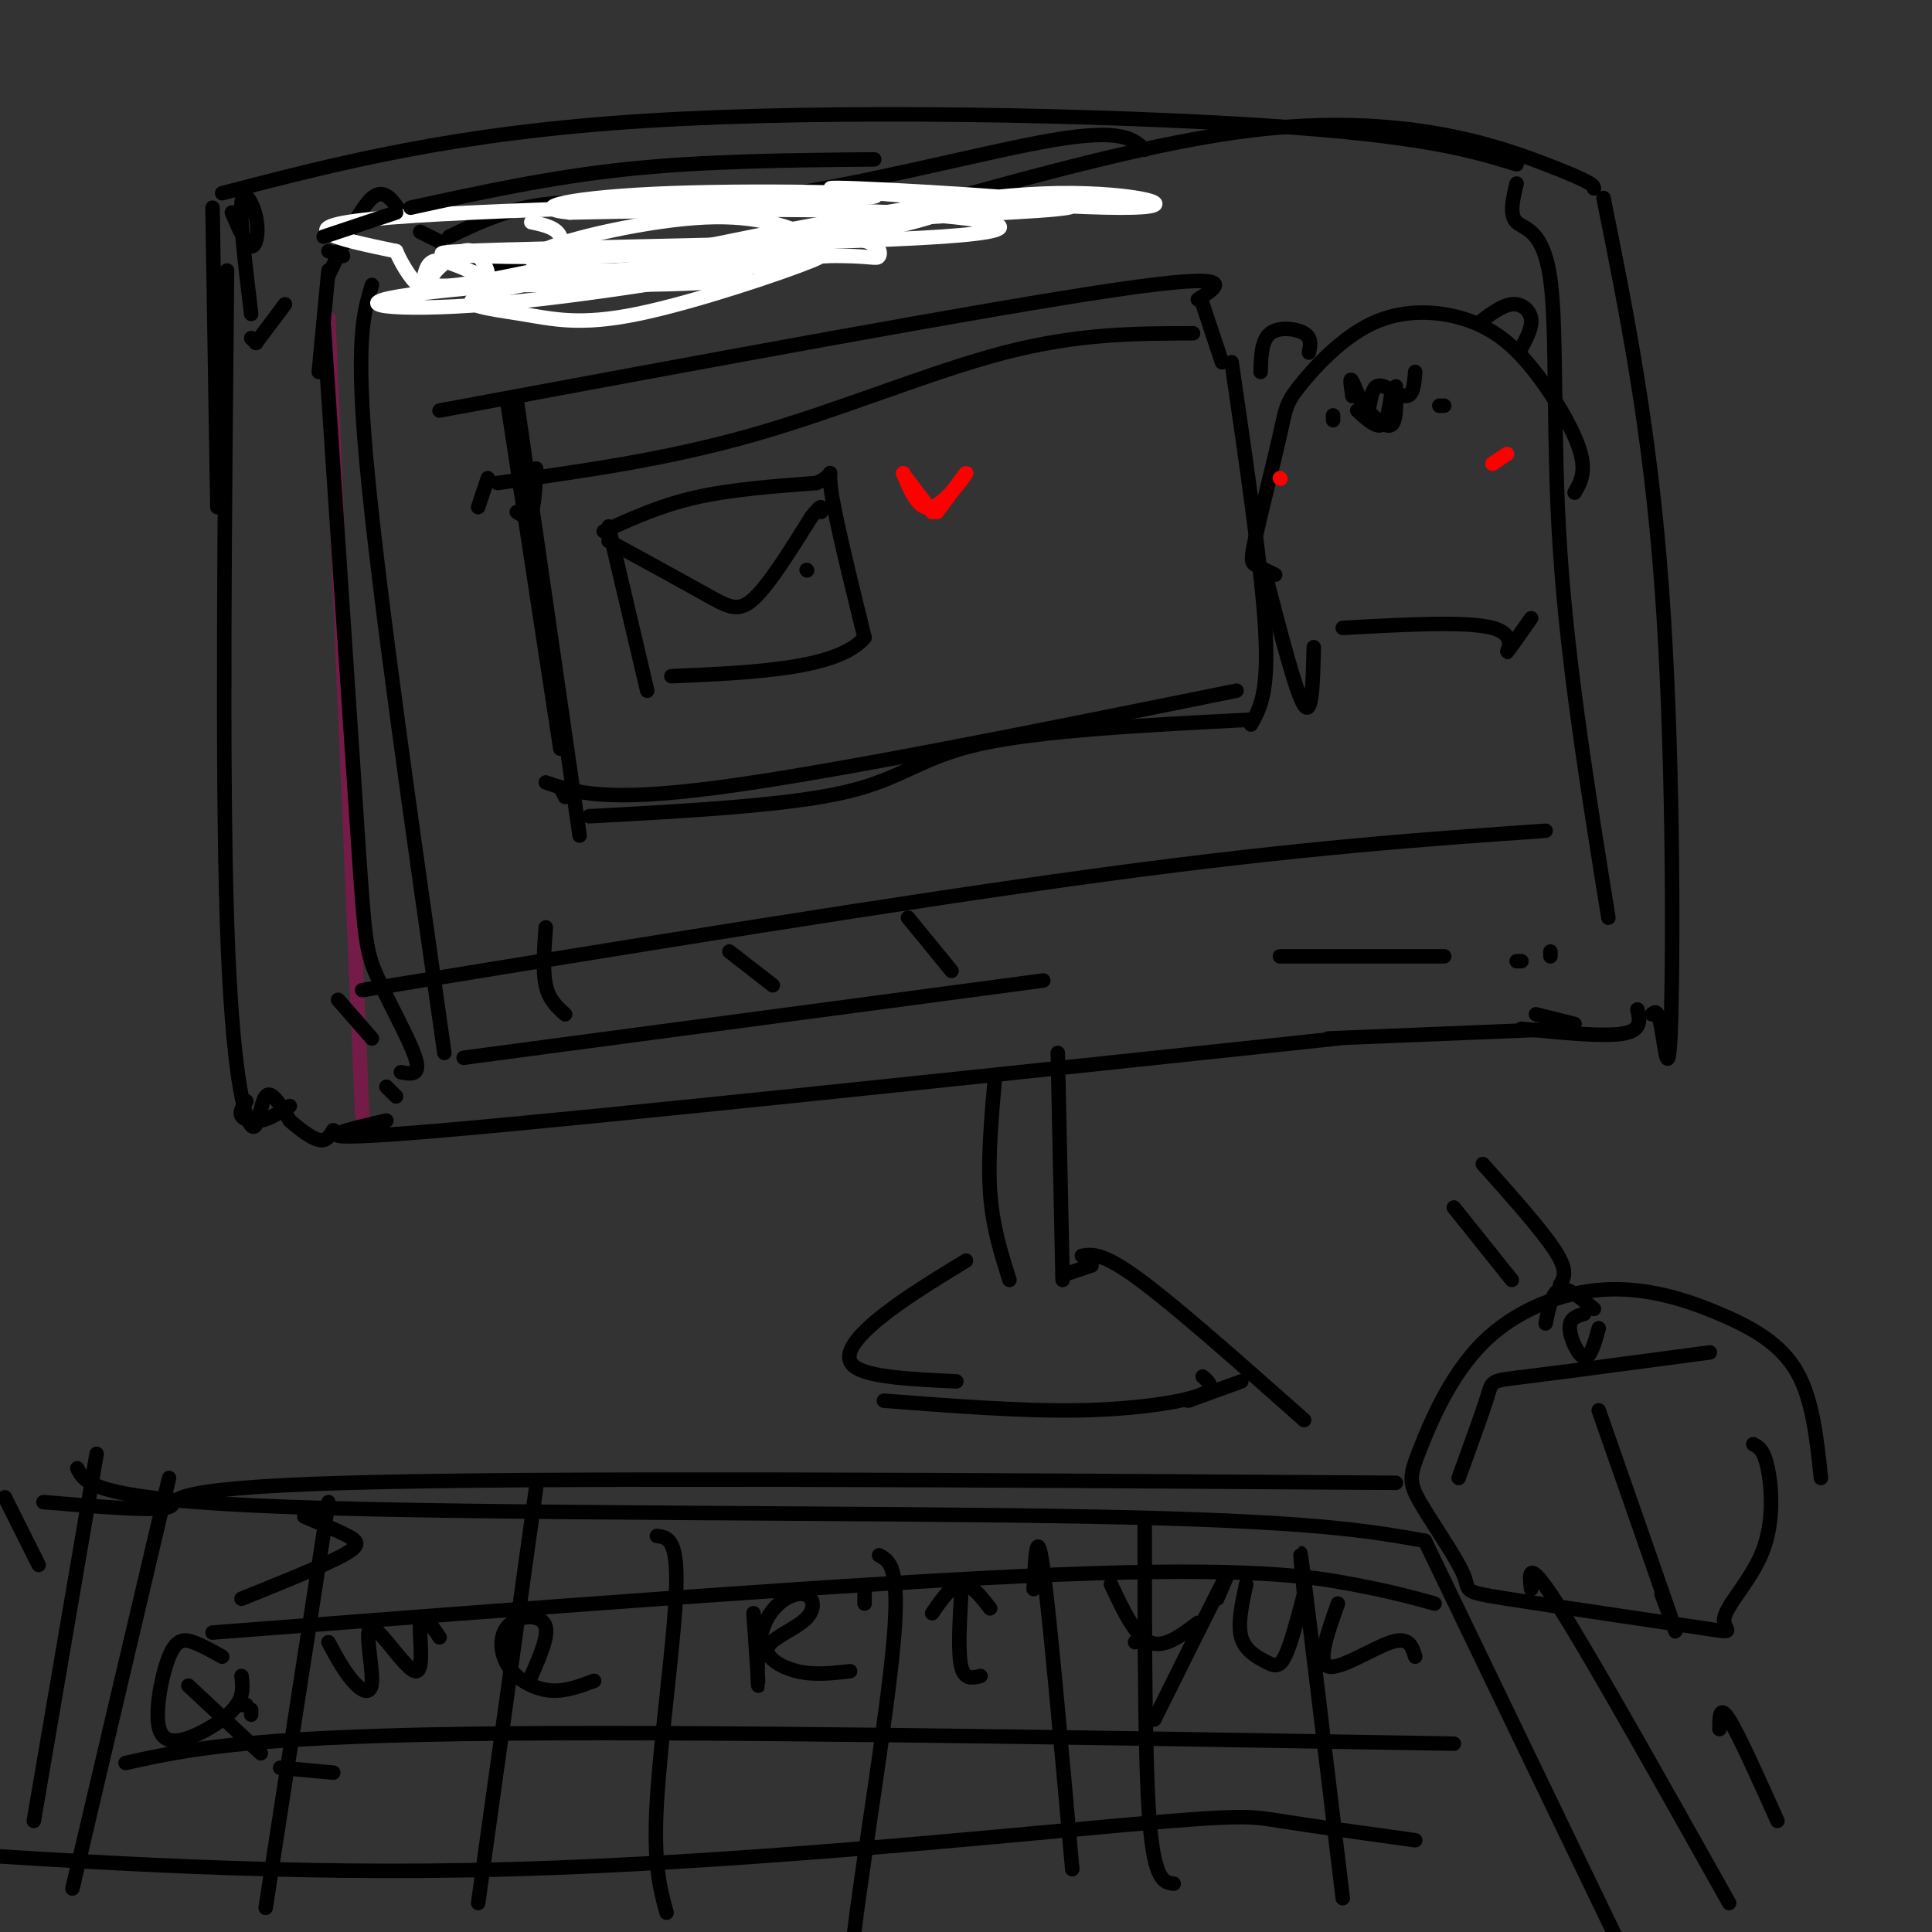 <svg viewBox='0 0 400 400' version='1.1' xmlns='http://www.w3.org/2000/svg' xmlns:xlink='http://www.w3.org/1999/xlink'><rect x="0" y="0" width="400" height="400" fill="#333333" stroke="none"/><g fill='none' stroke='#741b47' stroke-width='3' stroke-linecap='round' stroke-linejoin='round'><path d='M68,66c0.000,0.000 7.000,165.000 7,165'/></g>
<g fill='none' stroke='#000000' stroke-width='3' stroke-linecap='round' stroke-linejoin='round'><path d='M67,67c2.762,41.470 5.524,82.940 7,105c1.476,22.060 1.667,24.708 4,30c2.333,5.292 6.810,13.226 8,17c1.190,3.774 -0.905,3.387 -3,3'/><path d='M80,225c0.000,0.000 2.000,2.000 2,2'/><path d='M80,232c-10.417,2.417 -20.833,4.833 12,2c32.833,-2.833 108.917,-10.917 185,-19'/><path d='M318,210c0.000,0.000 8.000,2.000 8,2'/><path d='M342,210c0.631,-0.565 1.262,-1.131 2,3c0.738,4.131 1.583,12.958 2,-3c0.417,-15.958 0.405,-56.702 -2,-89c-2.405,-32.298 -7.202,-56.149 -12,-80'/><path d='M330,39c-0.048,-0.595 -0.095,-1.190 -10,-5c-9.905,-3.810 -29.667,-10.833 -61,-7c-31.333,3.833 -74.238,18.524 -103,25c-28.762,6.476 -43.381,4.738 -58,3'/><path d='M59,63c0.000,0.000 -6.000,8.000 -6,8'/><path d='M52,70c0.000,0.000 1.000,1.000 1,1'/><path d='M77,59c-1.750,5.750 -3.500,11.500 -1,38c2.500,26.500 9.250,73.750 16,121'/><path d='M96,219c0.000,0.000 120.000,-16.000 120,-16'/><path d='M265,198c0.000,0.000 34.000,0.000 34,0'/><path d='M314,199c0.000,0.000 1.000,0.000 1,0'/><path d='M321,198c0.000,0.000 0.000,-1.000 0,-1'/><path d='M333,190c-4.208,-26.095 -8.417,-52.190 -10,-76c-1.583,-23.810 -0.542,-45.333 -2,-56c-1.458,-10.667 -5.417,-10.476 -7,-12c-1.583,-1.524 -0.792,-4.762 0,-8'/><path d='M320,172c-25.083,1.750 -50.167,3.500 -91,9c-40.833,5.500 -97.417,14.750 -154,24'/><path d='M70,207c0.000,0.000 7.000,8.000 7,8'/><path d='M113,192c-0.333,4.500 -0.667,9.000 0,12c0.667,3.000 2.333,4.500 4,6'/><path d='M151,197c0.000,0.000 9.000,7.000 9,7'/><path d='M188,190c0.000,0.000 9.000,11.000 9,11'/><path d='M107,83c0.000,0.000 13.000,90.000 13,90'/><path d='M105,83c0.000,0.000 11.000,72.000 11,72'/><path d='M122,169c20.511,-1.111 41.022,-2.222 53,-5c11.978,-2.778 15.422,-7.222 28,-10c12.578,-2.778 34.289,-3.889 56,-5'/><path d='M259,150c1.833,-3.250 3.667,-6.500 3,-19c-0.667,-12.500 -3.833,-34.250 -7,-56'/><path d='M248,62c4.583,-2.917 9.167,-5.833 -17,-2c-26.167,3.833 -83.083,14.417 -140,25'/><path d='M249,63c0.000,0.000 4.000,12.000 4,12'/><path d='M247,69c-11.867,0.022 -23.733,0.044 -39,4c-15.267,3.956 -33.933,11.844 -52,17c-18.067,5.156 -35.533,7.578 -53,10'/><path d='M99,105c0.000,0.000 2.000,-6.000 2,-6'/><path d='M107,106c1.167,0.750 2.333,1.500 3,0c0.667,-1.500 0.833,-5.250 1,-9'/><path d='M219,218c0.000,0.000 1.000,47.000 1,47'/><path d='M206,223c-0.750,8.500 -1.500,17.000 -1,24c0.500,7.000 2.250,12.500 4,18'/><path d='M220,264c0.000,0.000 6.000,-2.000 6,-2'/><path d='M224,260c2.167,-0.333 4.333,-0.667 12,5c7.667,5.667 20.833,17.333 34,29'/><path d='M249,285c1.467,1.311 2.933,2.622 -1,4c-3.933,1.378 -13.267,2.822 -25,3c-11.733,0.178 -25.867,-0.911 -40,-2'/><path d='M200,261c-6.578,4.022 -13.156,8.044 -18,12c-4.844,3.956 -7.956,7.844 -5,10c2.956,2.156 11.978,2.578 21,3'/><path d='M377,306c-0.853,-8.137 -1.706,-16.274 -5,-22c-3.294,-5.726 -9.028,-9.043 -16,-12c-6.972,-2.957 -15.181,-5.556 -24,-5c-8.819,0.556 -18.247,4.266 -25,11c-6.753,6.734 -10.832,16.492 -13,22c-2.168,5.508 -2.425,6.767 0,11c2.425,4.233 7.533,11.441 9,15c1.467,3.559 -0.708,3.470 9,5c9.708,1.530 31.300,4.681 40,6c8.700,1.319 4.507,0.807 5,-2c0.493,-2.807 5.671,-7.910 8,-14c2.329,-6.090 1.808,-13.169 1,-17c-0.808,-3.831 -1.904,-4.416 -3,-5'/><path d='M354,280c-15.289,2.044 -30.578,4.089 -38,5c-7.422,0.911 -6.978,0.689 -8,4c-1.022,3.311 -3.511,10.156 -6,17'/><path d='M328,272c-1.533,0.467 -3.067,0.933 -3,3c0.067,2.067 1.733,5.733 3,6c1.267,0.267 2.133,-2.867 3,-6'/><path d='M330,271c-2.667,-2.250 -5.333,-4.500 -7,-4c-1.667,0.500 -2.333,3.750 -3,7'/><path d='M331,292c6.417,18.333 12.833,36.667 15,43c2.167,6.333 0.083,0.667 -2,-5'/><path d='M323,266c0.833,-1.417 1.667,-2.833 -1,-7c-2.667,-4.167 -8.833,-11.083 -15,-18'/><path d='M313,265c0.000,0.000 -12.000,-15.000 -12,-15'/><path d='M295,319c-11.667,-2.067 -23.333,-4.133 -69,-5c-45.667,-0.867 -125.333,-0.533 -166,-2c-40.667,-1.467 -42.333,-4.733 -44,-8'/><path d='M20,301c0.000,0.000 -13.000,76.000 -13,76'/><path d='M295,319c0.000,0.000 40.000,83.000 40,83'/><path d='M35,306c0.000,0.000 -20.000,85.000 -20,85'/><path d='M68,311c0.000,0.000 -13.000,84.000 -13,84'/><path d='M111,308c0.000,0.000 -12.000,86.000 -12,86'/><path d='M136,318c2.178,0.267 4.356,0.533 4,11c-0.356,10.467 -3.244,31.133 -4,44c-0.756,12.867 0.622,17.933 2,23'/><path d='M179,332c0.000,0.000 0.000,-2.000 0,-2'/><path d='M182,322c2.200,1.178 4.400,2.356 3,18c-1.400,15.644 -6.400,45.756 -8,59c-1.600,13.244 0.200,9.622 2,6'/><path d='M214,329c0.333,-6.833 0.667,-13.667 2,-4c1.333,9.667 3.667,35.833 6,62'/><path d='M237,315c0.000,24.750 0.000,49.500 1,62c1.000,12.500 3.000,12.750 5,13'/><path d='M270,330c-0.667,-6.750 -1.333,-13.500 0,-3c1.333,10.500 4.667,38.250 8,66'/><path d='M297,332c-4.289,-1.200 -8.578,-2.400 -17,-4c-8.422,-1.600 -20.978,-3.600 -61,-2c-40.022,1.600 -107.511,6.800 -175,12'/><path d='M301,361c-79.583,-1.333 -159.167,-2.667 -205,-2c-45.833,0.667 -57.917,3.333 -70,6'/><path d='M293,381c-10.952,-1.512 -21.905,-3.024 -28,-4c-6.095,-0.976 -7.333,-1.417 -34,1c-26.667,2.417 -78.762,7.690 -125,9c-46.238,1.310 -86.619,-1.345 -127,-4'/><path d='M51,353c0.000,0.000 -2.000,0.000 -2,0'/><path d='M52,354c0.000,0.000 0.000,1.000 0,1'/><path d='M46,343c-2.079,-1.171 -4.157,-2.342 -6,-3c-1.843,-0.658 -3.450,-0.803 -5,3c-1.550,3.803 -3.044,11.556 -2,15c1.044,3.444 4.627,2.581 8,1c3.373,-1.581 6.535,-3.880 8,-6c1.465,-2.120 1.232,-4.060 1,-6'/><path d='M39,349c0.000,0.000 15.000,14.000 15,14'/><path d='M68,340c1.588,2.952 3.175,5.903 5,8c1.825,2.097 3.887,3.338 4,0c0.113,-3.338 -1.722,-11.256 0,-11c1.722,0.256 7.002,8.684 9,9c1.998,0.316 0.714,-7.481 1,-10c0.286,-2.519 2.143,0.241 4,3'/><path d='M123,348c-2.979,1.118 -5.958,2.237 -9,2c-3.042,-0.237 -6.147,-1.829 -8,-4c-1.853,-2.171 -2.456,-4.922 -2,-7c0.456,-2.078 1.969,-3.482 4,-4c2.031,-0.518 4.580,-0.148 5,2c0.420,2.148 -1.290,6.074 -3,10'/><path d='M156,334c0.524,7.456 1.049,14.912 1,15c-0.049,0.088 -0.671,-7.191 1,-12c1.671,-4.809 5.636,-7.148 8,-7c2.364,0.148 3.129,2.782 1,5c-2.129,2.218 -7.150,4.020 -8,6c-0.850,1.980 2.471,4.137 6,5c3.529,0.863 7.264,0.431 11,0'/><path d='M199,330c-0.333,6.083 -0.667,12.167 0,15c0.667,2.833 2.333,2.417 4,2'/><path d='M205,333c-2.000,-2.583 -4.000,-5.167 -6,-5c-2.000,0.167 -4.000,3.083 -6,6'/><path d='M235,340c0.000,0.000 1.000,-1.000 1,-1'/><path d='M230,328c2.500,5.333 5.000,10.667 8,12c3.000,1.333 6.500,-1.333 10,-4'/><path d='M252,331c1.583,-3.583 3.167,-7.167 1,-3c-2.167,4.167 -8.083,16.083 -14,28'/><path d='M258,328c-0.893,4.131 -1.786,8.262 -1,11c0.786,2.738 3.250,4.083 5,5c1.750,0.917 2.786,1.405 4,-1c1.214,-2.405 2.607,-7.702 4,-13'/><path d='M277,332c-2.178,6.111 -4.356,12.222 -2,13c2.356,0.778 9.244,-3.778 13,-5c3.756,-1.222 4.378,0.889 5,3'/><path d='M69,367c0.000,0.000 -11.000,-1.000 -11,-1'/><path d='M50,331c8.556,-3.444 17.111,-6.889 21,-9c3.889,-2.111 3.111,-2.889 1,-4c-2.111,-1.111 -5.556,-2.556 -9,-4'/><path d='M289,307c-88.089,-0.578 -176.178,-1.156 -217,0c-40.822,1.156 -34.378,4.044 -37,5c-2.622,0.956 -14.311,-0.022 -26,-1'/><path d='M1,310c0.000,0.000 7.000,14.000 7,14'/><path d='M317,329c-0.417,-3.417 -0.833,-6.833 6,4c6.833,10.833 20.917,35.917 35,61'/><path d='M356,358c0.000,-2.583 0.000,-5.167 2,-2c2.000,3.167 6.000,12.083 10,21'/><path d='M256,143c-41.583,8.417 -83.167,16.833 -107,20c-23.833,3.167 -29.917,1.083 -36,-1'/><path d='M117,165c0.000,0.000 -1.000,-2.000 -1,-2'/><path d='M126,109c0.000,0.000 8.000,34.000 8,34'/><path d='M125,110c5.833,-2.667 11.667,-5.333 19,-7c7.333,-1.667 16.167,-2.333 25,-3'/><path d='M169,100c4.244,-1.622 2.356,-4.178 3,1c0.644,5.178 3.822,18.089 7,31'/><path d='M179,132c-5.500,6.500 -22.750,7.250 -40,8'/><path d='M126,112c7.600,4.156 15.200,8.311 20,11c4.800,2.689 6.800,3.911 10,1c3.200,-2.911 7.600,-9.956 12,-17'/><path d='M168,107c2.333,-3.000 2.167,-2.000 2,-1'/><path d='M167,118c0.000,0.000 0.100,0.100 0.1,0.1'/></g>
<g fill='none' stroke='#ff0000' stroke-width='3' stroke-linecap='round' stroke-linejoin='round'><path d='M194,106c3.178,-4.311 6.356,-8.622 6,-8c-0.356,0.622 -4.244,6.178 -7,7c-2.756,0.822 -4.378,-3.089 -6,-7'/><path d='M187,98c0.000,0.167 3.000,4.083 6,8'/></g>
<g fill='none' stroke='#000000' stroke-width='3' stroke-linecap='round' stroke-linejoin='round'><path d='M314,34c-9.689,-2.933 -19.378,-5.867 -52,-8c-32.622,-2.133 -88.178,-3.467 -128,-1c-39.822,2.467 -63.911,8.733 -88,15'/><path d='M48,44c1.476,3.411 2.952,6.821 4,7c1.048,0.179 1.667,-2.875 1,-6c-0.667,-3.125 -2.619,-6.321 -3,-3c-0.381,3.321 0.810,13.161 2,23'/><path d='M47,56c-0.506,52.095 -1.012,104.190 0,135c1.012,30.810 3.542,40.333 5,42c1.458,1.667 1.845,-4.524 3,-6c1.155,-1.476 3.077,1.762 5,5'/><path d='M60,232c1.978,1.756 4.422,3.644 6,4c1.578,0.356 2.289,-0.822 3,-2'/><path d='M275,215c0.000,0.000 49.000,-2.000 49,-2'/><path d='M326,102c1.254,-2.165 2.507,-4.329 1,-9c-1.507,-4.671 -5.776,-11.847 -10,-17c-4.224,-5.153 -8.404,-8.281 -14,-10c-5.596,-1.719 -12.609,-2.028 -19,1c-6.391,3.028 -12.160,9.391 -15,13c-2.840,3.609 -2.751,4.462 -4,10c-1.249,5.538 -3.836,15.760 -5,21c-1.164,5.240 -0.904,5.497 0,6c0.904,0.503 2.452,1.251 4,2'/><path d='M280,82c-0.324,-2.123 -0.648,-4.246 0,-3c0.648,1.246 2.266,5.860 3,6c0.734,0.140 0.582,-4.193 2,-5c1.418,-0.807 4.405,1.912 6,2c1.595,0.088 1.797,-2.456 2,-5'/><path d='M282,84c2.417,2.333 4.833,4.667 6,4c1.167,-0.667 1.083,-4.333 1,-8'/><path d='M276,86c0.000,0.000 0.000,1.000 0,1'/><path d='M298,84c0.000,0.000 1.000,0.000 1,0'/><path d='M315,72c1.133,-2.111 2.267,-4.222 2,-6c-0.267,-1.778 -1.933,-3.222 -4,-3c-2.067,0.222 -4.533,2.111 -7,4'/><path d='M271,73c0.311,-1.511 0.622,-3.022 -1,-4c-1.622,-0.978 -5.178,-1.422 -7,0c-1.822,1.422 -1.911,4.711 -2,8'/><path d='M281,85c1.917,1.750 3.833,3.500 5,3c1.167,-0.500 1.583,-3.250 2,-6'/></g>
<g fill='none' stroke='#ff0000' stroke-width='3' stroke-linecap='round' stroke-linejoin='round'><path d='M265,99c0.000,0.000 0.100,0.100 0.1,0.1'/><path d='M312,94c0.000,0.000 -3.000,2.000 -3,2'/></g>
<g fill='none' stroke='#000000' stroke-width='3' stroke-linecap='round' stroke-linejoin='round'><path d='M262,119c3.167,12.250 6.333,24.500 8,27c1.667,2.500 1.833,-4.750 2,-12'/><path d='M278,130c12.867,-0.711 25.733,-1.422 31,0c5.267,1.422 2.933,4.978 3,5c0.067,0.022 2.533,-3.489 5,-7'/><path d='M237,31c-2.357,-2.214 -4.714,-4.429 -19,-2c-14.286,2.429 -40.500,9.500 -60,12c-19.500,2.500 -32.286,0.429 -42,1c-9.714,0.571 -16.357,3.786 -23,7'/><path d='M91,50c0.000,0.000 -4.000,-2.000 -4,-2'/><path d='M83,44c-1.750,-2.583 -3.500,-5.167 -6,-3c-2.500,2.167 -5.750,9.083 -9,16'/></g>
<g fill='none' stroke='#ffffff' stroke-width='3' stroke-linecap='round' stroke-linejoin='round'><path d='M104,59c19.862,0.073 39.724,0.146 47,-1c7.276,-1.146 1.966,-3.511 -11,-3c-12.966,0.511 -33.588,3.899 -40,6c-6.412,2.101 1.384,2.914 8,4c6.616,1.086 12.050,2.446 24,0c11.950,-2.446 30.414,-8.699 36,-11c5.586,-2.301 -1.707,-0.651 -9,1'/><path d='M159,55c-18.173,1.261 -59.106,3.914 -74,6c-14.894,2.086 -3.750,3.604 16,2c19.750,-1.604 48.106,-6.329 61,-9c12.894,-2.671 10.325,-3.288 6,-5c-4.325,-1.712 -10.407,-4.521 -22,-4c-11.593,0.521 -28.698,4.371 -34,7c-5.302,2.629 1.199,4.037 13,4c11.801,-0.037 28.900,-1.518 46,-3'/><path d='M171,53c9.589,-0.184 10.561,0.857 11,0c0.439,-0.857 0.346,-3.612 -9,-4c-9.346,-0.388 -27.946,1.592 -33,3c-5.054,1.408 3.439,2.243 19,0c15.561,-2.243 38.189,-7.566 35,-8c-3.189,-0.434 -32.197,4.019 -37,5c-4.803,0.981 14.598,-1.509 34,-4'/><path d='M191,45c15.721,-1.032 38.025,-1.611 29,-3c-9.025,-1.389 -49.378,-3.589 -48,-3c1.378,0.589 44.486,3.966 60,4c15.514,0.034 3.432,-3.276 -13,-3c-16.432,0.276 -37.216,4.138 -58,8'/><path d='M161,48c-13.486,2.403 -18.202,4.412 -35,5c-16.798,0.588 -45.678,-0.244 -30,-1c15.678,-0.756 75.913,-1.434 99,-3c23.087,-1.566 9.025,-4.019 -10,-5c-19.025,-0.981 -43.012,-0.491 -67,0'/><path d='M118,44c-9.523,-0.925 0.169,-3.238 21,-4c20.831,-0.762 52.801,0.026 39,1c-13.801,0.974 -73.372,2.136 -97,4c-23.628,1.864 -11.314,4.432 1,7'/><path d='M82,52c1.269,3.036 3.941,7.126 5,7c1.059,-0.126 0.506,-4.468 3,-5c2.494,-0.532 8.036,2.747 10,3c1.964,0.253 0.351,-2.520 -1,-4c-1.351,-1.480 -2.441,-1.668 -5,0c-2.559,1.668 -6.588,5.191 -4,6c2.588,0.809 11.794,-1.095 21,-3'/><path d='M111,56c4.644,-1.889 5.756,-5.111 5,-7c-0.756,-1.889 -3.378,-2.444 -6,-3'/></g>
<g fill='none' stroke='#000000' stroke-width='3' stroke-linecap='round' stroke-linejoin='round'><path d='M181,33c-17.500,0.167 -35.000,0.333 -51,2c-16.000,1.667 -30.500,4.833 -45,8'/><path d='M82,44c0.000,0.000 -15.000,5.000 -15,5'/><path d='M68,52c1.500,0.500 3.000,1.000 3,1c0.000,0.000 -1.500,-0.500 -3,-1'/><path d='M68,56c0.000,0.000 -2.000,21.000 -2,21'/><path d='M44,43c0.000,0.000 1.000,62.000 1,62'/><path d='M51,228c-0.733,1.089 -1.467,2.178 -1,3c0.467,0.822 2.133,1.378 4,1c1.867,-0.378 3.933,-1.689 6,-3'/><path d='M315,213c8.500,0.833 17.000,1.667 21,1c4.000,-0.667 3.500,-2.833 3,-5'/><path d='M257,286c0.000,0.000 -11.000,4.000 -11,4'/></g>
</svg>